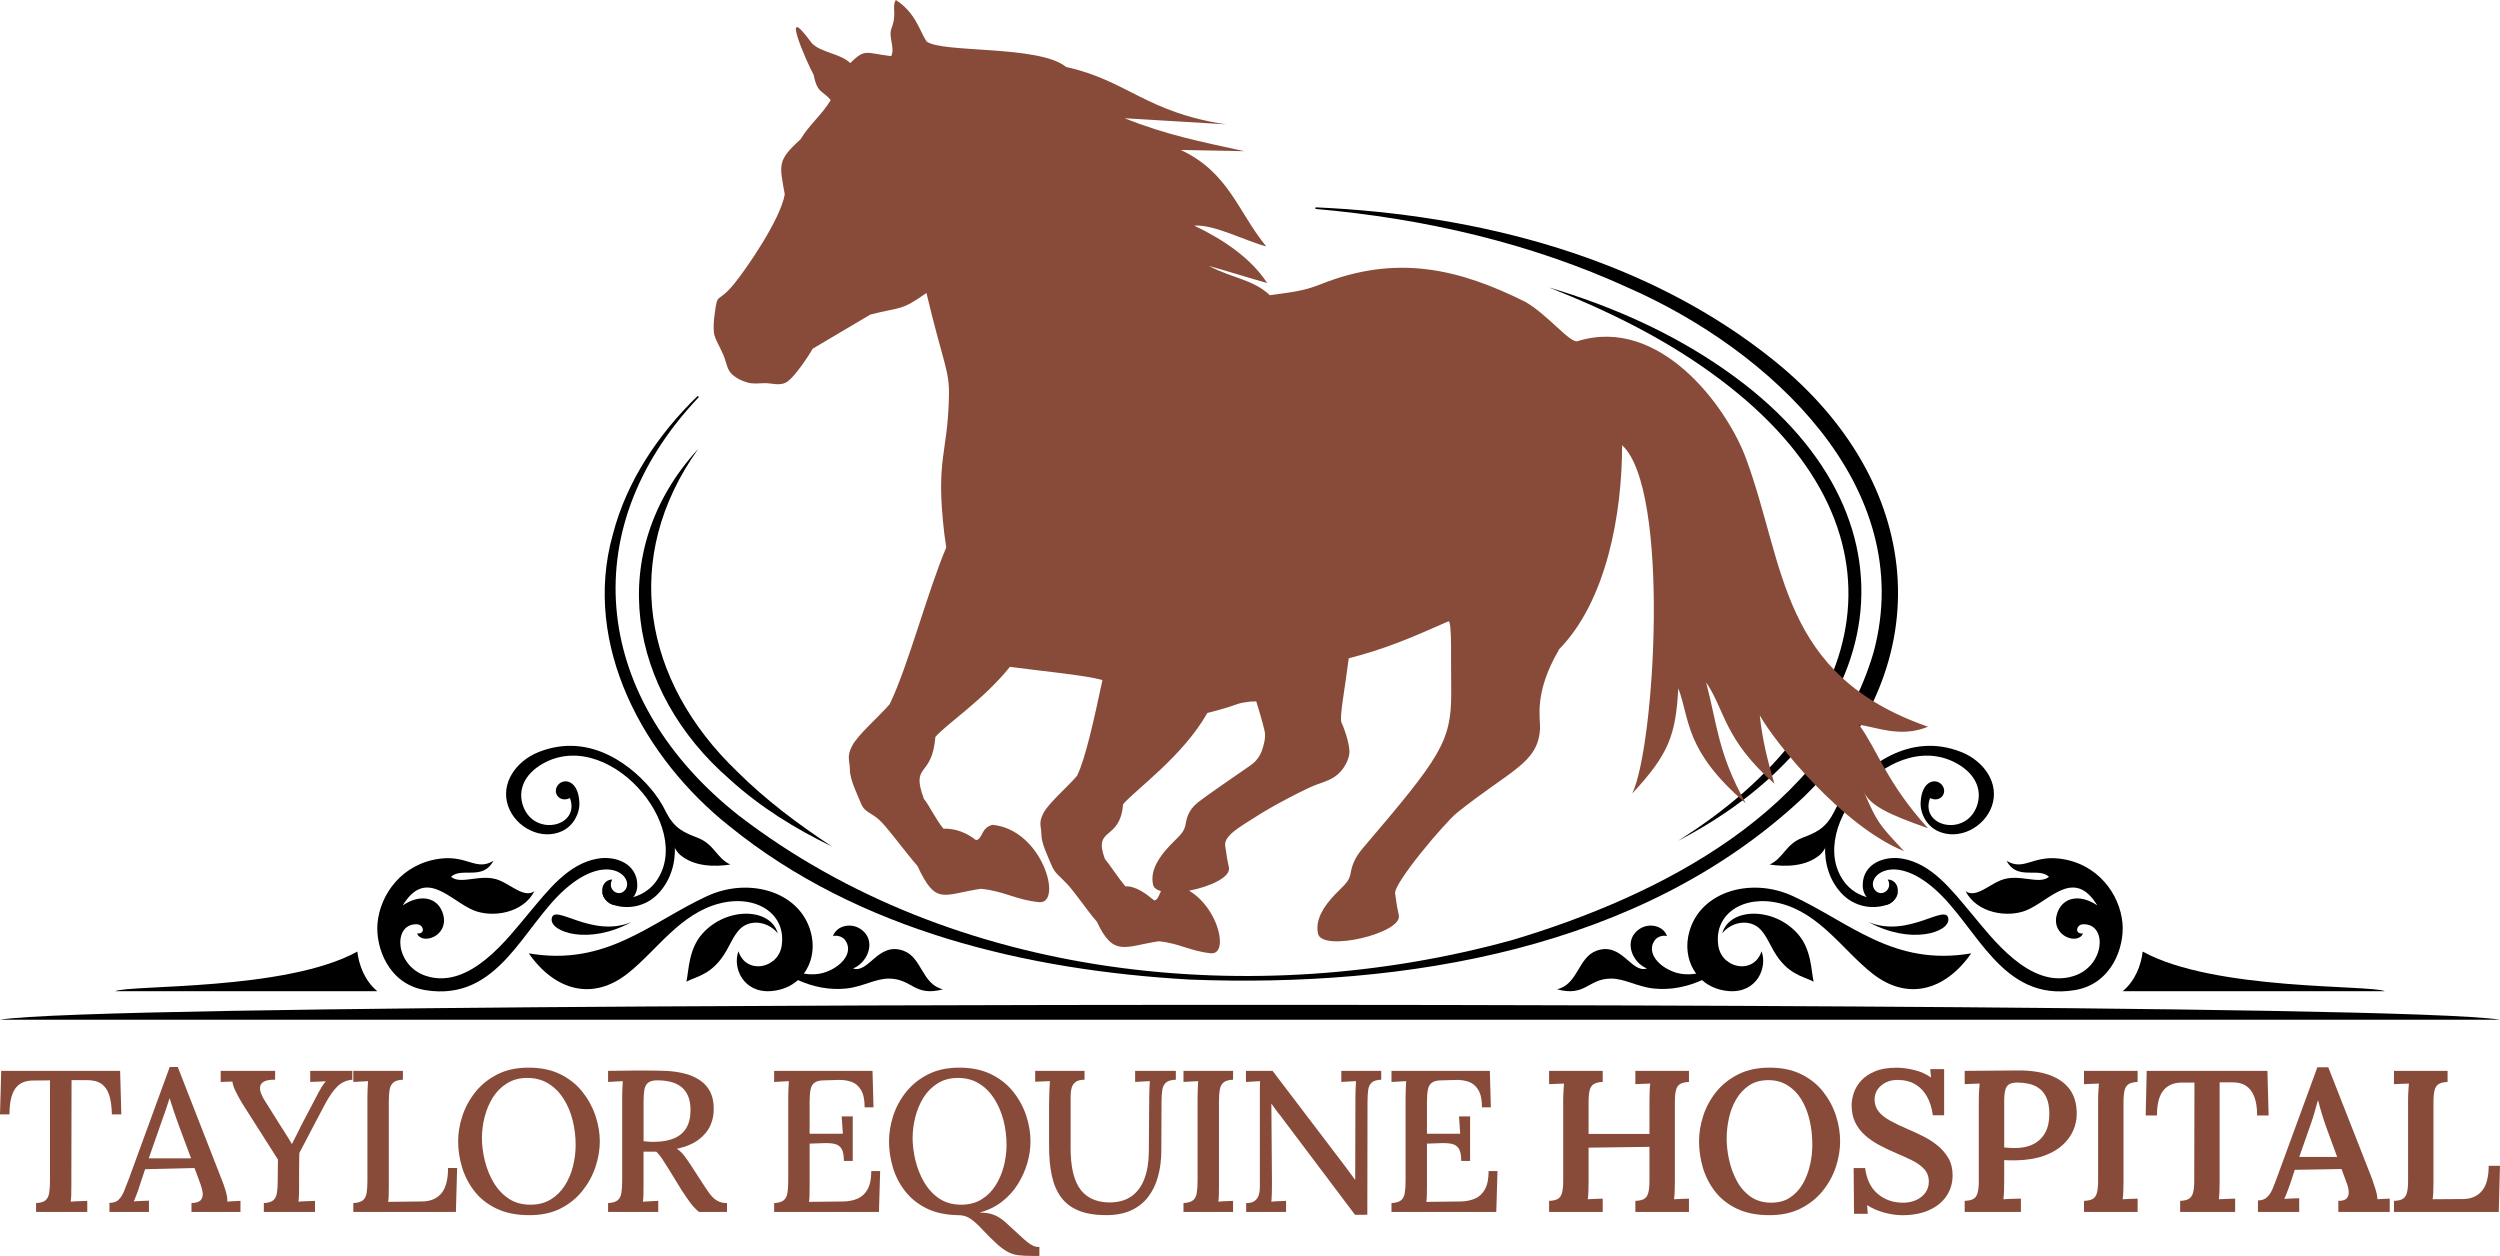 <?xml version="1.0" encoding="utf-8"?>
<!-- Generator: Adobe Illustrator 26.5.0, SVG Export Plug-In . SVG Version: 6.00 Build 0)  -->
<svg version="1.1" id="Layer_1" xmlns="http://www.w3.org/2000/svg" xmlns:xlink="http://www.w3.org/1999/xlink" x="0px" y="0px"
	 viewBox="0 0 217.068 109.046" style="enable-background:new 0 0 217.068 109.046;" xml:space="preserve">
<style type="text/css">
	.st0{fill:#884B39;}
	.st1{fill-rule:evenodd;clip-rule:evenodd;fill:#884B39;}
</style>
<g>
	<g>
		<path class="st0" d="M9.713,96.76c-0.012-0.665-0.088-1.219-0.228-1.662s-0.37-0.776-0.691-0.998s-0.761-0.327-1.321-0.315h-1.26
			l-0.018,9.1c0,0.315-0.003,0.598-0.009,0.849s-0.021,0.452-0.044,0.604c0.222-0.023,0.464-0.038,0.727-0.043
			s0.499-0.015,0.709-0.026v0.962H3.133v-0.77c0.385-0.023,0.659-0.105,0.822-0.245c0.163-0.14,0.269-0.353,0.315-0.639
			c0.046-0.286,0.07-0.639,0.07-1.059v-8.715L2.87,93.82c-0.712,0-1.23,0.239-1.558,0.718c-0.326,0.479-0.489,1.219-0.489,2.222H0
			l0.105-3.78h10.325l0.104,3.78H9.713z"/>
		<path class="st0" d="M9.503,105.23v-0.788c0.351,0,0.618-0.093,0.806-0.28c0.187-0.187,0.344-0.44,0.472-0.761
			c0.129-0.321,0.269-0.68,0.42-1.076l3.535-9.678h0.7l3.833,9.817c0.093,0.222,0.198,0.522,0.314,0.901
			c0.116,0.379,0.169,0.703,0.157,0.971c0.198-0.023,0.395-0.038,0.587-0.043s0.376-0.015,0.551-0.026v0.962h-4.252v-0.77
			c0.408-0.011,0.679-0.102,0.813-0.271c0.134-0.169,0.187-0.376,0.157-0.622s-0.09-0.49-0.184-0.735l-0.525-1.417l-4.287,0.105
			l-0.508,1.522c-0.069,0.233-0.146,0.455-0.228,0.665c-0.081,0.21-0.163,0.414-0.244,0.612c0.21-0.023,0.434-0.038,0.673-0.043
			s0.452-0.015,0.64-0.026v0.98H9.503z M12.916,100.575h3.675l-1.103-2.958c-0.14-0.385-0.274-0.767-0.402-1.146
			c-0.129-0.379-0.245-0.744-0.351-1.094h-0.018c-0.093,0.292-0.198,0.612-0.314,0.962c-0.117,0.35-0.251,0.729-0.402,1.138
			L12.916,100.575z"/>
		<path class="st0" d="M22.907,105.23v-0.77c0.385-0.023,0.659-0.105,0.822-0.245c0.164-0.14,0.269-0.353,0.315-0.639
			c0.047-0.286,0.07-0.639,0.07-1.059l0.018-1.837l-3.115-4.9c-0.245-0.408-0.44-0.77-0.587-1.085
			c-0.146-0.315-0.23-0.577-0.253-0.787c-0.188,0.012-0.362,0.017-0.525,0.017s-0.327,0.006-0.49,0.018V92.98h4.726v0.77
			c-0.467-0.012-0.809,0.052-1.024,0.192s-0.312,0.341-0.288,0.604c0.022,0.262,0.14,0.568,0.35,0.918l1.383,2.205
			c0.093,0.14,0.198,0.304,0.314,0.49c0.117,0.187,0.236,0.376,0.359,0.568c0.122,0.193,0.236,0.388,0.341,0.586h0.035
			c0.104-0.222,0.225-0.458,0.358-0.708s0.271-0.528,0.411-0.832l1.295-2.467c0.059-0.117,0.135-0.263,0.228-0.438
			c0.094-0.175,0.195-0.353,0.307-0.534c0.11-0.181,0.225-0.33,0.341-0.446c-0.21,0.012-0.44,0.021-0.69,0.026
			c-0.251,0.006-0.476,0.015-0.674,0.026V92.98h3.657v0.77c-0.514,0.047-0.942,0.236-1.286,0.569
			c-0.345,0.333-0.709,0.854-1.094,1.566c-0.385,0.735-0.765,1.456-1.138,2.162s-0.735,1.397-1.085,2.074
			c0,0.187-0.003,0.426-0.009,0.717c-0.006,0.292-0.009,0.583-0.009,0.875c0,0.292,0,0.545,0,0.761c0,0.216,0,0.353,0,0.411
			c0,0.315-0.003,0.598-0.009,0.849s-0.021,0.452-0.044,0.604c0.233-0.023,0.481-0.038,0.744-0.043s0.493-0.015,0.691-0.026v0.962
			H22.907z"/>
		<path class="st0" d="M30.678,105.23v-0.77c0.385-0.023,0.662-0.105,0.831-0.245c0.169-0.14,0.277-0.35,0.323-0.63
			c0.047-0.28,0.07-0.636,0.07-1.067v-7.28c0-0.256,0.006-0.504,0.018-0.744c0.012-0.239,0.023-0.446,0.035-0.621
			c-0.198,0.012-0.414,0.023-0.647,0.035s-0.443,0.023-0.63,0.035V92.98h4.305v0.77c-0.373,0.012-0.647,0.09-0.822,0.236
			s-0.286,0.356-0.333,0.63c-0.047,0.274-0.069,0.633-0.069,1.076v7.245c0,0.315-0.003,0.592-0.009,0.831
			c-0.006,0.239-0.021,0.435-0.044,0.586l2.957-0.035c0.724-0.011,1.278-0.248,1.663-0.708s0.577-1.193,0.577-2.196h0.788
			l-0.105,3.815H30.678z"/>
		<path class="st0" d="M45.973,105.51c-1.108,0-2.056-0.187-2.844-0.56c-0.787-0.374-1.426-0.872-1.916-1.497
			c-0.49-0.624-0.852-1.315-1.085-2.074c-0.233-0.758-0.35-1.517-0.35-2.275c0-0.735,0.125-1.479,0.376-2.231
			c0.251-0.752,0.63-1.443,1.138-2.074c0.507-0.63,1.143-1.137,1.907-1.522c0.764-0.385,1.659-0.577,2.687-0.577
			c1.073,0,1.997,0.192,2.773,0.577c0.775,0.385,1.414,0.896,1.916,1.531c0.502,0.636,0.878,1.328,1.129,2.074
			c0.251,0.747,0.376,1.488,0.376,2.223c0,0.724-0.125,1.461-0.376,2.214s-0.63,1.447-1.138,2.083
			c-0.507,0.636-1.141,1.146-1.898,1.531C47.909,105.317,47.011,105.51,45.973,105.51z M46.061,104.6
			c0.677,0,1.263-0.151,1.759-0.455c0.496-0.303,0.904-0.709,1.225-1.216c0.321-0.507,0.558-1.067,0.709-1.68
			c0.151-0.612,0.228-1.222,0.228-1.829c0-0.747-0.088-1.467-0.263-2.161c-0.175-0.694-0.44-1.318-0.796-1.873
			c-0.356-0.554-0.797-0.992-1.321-1.312c-0.525-0.321-1.132-0.481-1.82-0.481c-0.677,0-1.266,0.158-1.768,0.473
			s-0.91,0.726-1.225,1.234c-0.315,0.507-0.552,1.067-0.709,1.68c-0.157,0.613-0.236,1.228-0.236,1.847
			c0,0.606,0.082,1.249,0.245,1.925c0.163,0.677,0.414,1.307,0.753,1.89c0.338,0.583,0.772,1.056,1.304,1.417
			C44.675,104.419,45.313,104.6,46.061,104.6z"/>
		<path class="st0" d="M52.798,105.23v-0.77c0.385-0.023,0.662-0.105,0.831-0.245c0.169-0.14,0.277-0.35,0.323-0.63
			c0.047-0.28,0.07-0.636,0.07-1.067v-7.28c0-0.256,0.006-0.504,0.018-0.744c0.012-0.239,0.023-0.446,0.035-0.621
			c-0.198,0.012-0.414,0.023-0.647,0.035s-0.443,0.023-0.63,0.035V92.98c0.711-0.012,1.429-0.02,2.152-0.026
			c0.724-0.006,1.452-0.002,2.188,0.009c1.097,0,2.001,0.125,2.713,0.376c0.711,0.251,1.245,0.621,1.601,1.111
			c0.355,0.49,0.528,1.108,0.517,1.855c0.012,0.467-0.082,0.93-0.28,1.391s-0.531,0.872-0.997,1.234
			c-0.467,0.361-1.108,0.636-1.926,0.822c0.233,0.14,0.443,0.333,0.631,0.578c0.187,0.245,0.379,0.519,0.577,0.822l1.067,1.645
			c0.222,0.35,0.426,0.647,0.612,0.893s0.396,0.435,0.63,0.569s0.514,0.201,0.841,0.201v0.77H60.69
			c-0.304-0.256-0.563-0.534-0.779-0.831c-0.216-0.298-0.446-0.633-0.691-1.006l-1.207-1.96c-0.151-0.233-0.312-0.484-0.481-0.752
			s-0.353-0.496-0.551-0.683c-0.188,0-0.371,0-0.552,0s-0.364,0-0.551,0v2.887c0,0.315-0.003,0.598-0.009,0.849
			s-0.021,0.452-0.044,0.604c0.14-0.011,0.289-0.02,0.446-0.026c0.157-0.005,0.314-0.014,0.473-0.026
			c0.157-0.012,0.294-0.018,0.411-0.018v0.962H52.798z M56.893,99.14c0.642-0.012,1.19-0.114,1.646-0.307
			c0.454-0.192,0.805-0.49,1.05-0.892c0.245-0.403,0.367-0.925,0.367-1.566c0-0.478-0.07-0.881-0.21-1.208s-0.339-0.592-0.595-0.796
			c-0.257-0.204-0.563-0.35-0.919-0.438c-0.356-0.087-0.738-0.131-1.146-0.131c-0.373,0-0.645,0.07-0.813,0.21
			c-0.169,0.14-0.277,0.344-0.324,0.612c-0.047,0.269-0.069,0.612-0.069,1.033v3.43c0.175,0.012,0.341,0.026,0.498,0.044
			C56.534,99.149,56.706,99.152,56.893,99.14z"/>
		<path class="st0" d="M73.272,100.802c0-0.501-0.073-0.863-0.219-1.085c-0.146-0.221-0.364-0.358-0.656-0.411
			c-0.292-0.052-0.653-0.067-1.085-0.043l-1.015,0.035v3.64c0,0.315-0.003,0.592-0.009,0.831c-0.006,0.239-0.021,0.435-0.044,0.586
			l3.01-0.035c0.455-0.011,0.863-0.096,1.226-0.253c0.361-0.158,0.647-0.429,0.857-0.814c0.21-0.385,0.314-0.91,0.314-1.575h0.771
			l-0.105,3.553h-9.1v-0.77c0.385-0.023,0.662-0.105,0.831-0.245c0.169-0.14,0.277-0.35,0.323-0.63
			c0.047-0.28,0.07-0.636,0.07-1.067v-7.28c0-0.256,0.006-0.504,0.018-0.744c0.012-0.239,0.023-0.446,0.035-0.621
			c-0.198,0.012-0.414,0.023-0.647,0.035s-0.443,0.023-0.63,0.035V92.98h8.54l0.087,3.167h-0.77c0-0.665-0.108-1.172-0.324-1.522
			s-0.496-0.583-0.84-0.7c-0.344-0.116-0.715-0.169-1.111-0.157l-1.225,0.035c-0.362,0-0.636,0.062-0.822,0.184
			c-0.188,0.123-0.31,0.321-0.368,0.595c-0.059,0.274-0.087,0.645-0.087,1.111v2.748h2.887l-0.104-1.505h0.963v3.867H73.272z"/>
		<path class="st0" d="M89.617,109.046c-0.455,0-0.84-0.018-1.155-0.053s-0.609-0.121-0.884-0.254
			c-0.274-0.135-0.586-0.354-0.937-0.656c-0.513-0.467-0.947-0.896-1.304-1.287c-0.355-0.391-0.694-0.703-1.015-0.936
			c-0.321-0.234-0.686-0.351-1.094-0.351c-1.085-0.012-2.01-0.207-2.773-0.586c-0.765-0.379-1.389-0.881-1.873-1.505
			s-0.837-1.312-1.059-2.065c-0.222-0.752-0.332-1.502-0.332-2.249c0-0.735,0.122-1.479,0.367-2.231
			c0.245-0.752,0.621-1.443,1.129-2.074c0.507-0.63,1.143-1.137,1.907-1.522c0.764-0.385,1.665-0.577,2.704-0.577
			c1.062,0,1.982,0.192,2.765,0.577c0.781,0.385,1.423,0.896,1.925,1.531c0.502,0.636,0.875,1.328,1.12,2.074
			c0.245,0.747,0.367,1.488,0.367,2.223c0,0.619-0.093,1.249-0.279,1.89c-0.188,0.642-0.461,1.251-0.823,1.829
			c-0.361,0.578-0.819,1.082-1.373,1.514c-0.555,0.432-1.205,0.747-1.951,0.945c0.303,0,0.583,0.026,0.84,0.079
			c0.256,0.052,0.516,0.151,0.778,0.298c0.263,0.146,0.558,0.376,0.884,0.691c0.408,0.373,0.747,0.686,1.016,0.936
			c0.268,0.25,0.492,0.447,0.673,0.586c0.182,0.141,0.348,0.242,0.499,0.307s0.321,0.096,0.508,0.096v0.771H89.617z M83.457,104.6
			c0.677,0,1.263-0.151,1.759-0.455c0.496-0.303,0.904-0.709,1.225-1.216c0.321-0.507,0.561-1.067,0.718-1.68
			c0.157-0.612,0.236-1.222,0.236-1.829c0-0.747-0.091-1.467-0.271-2.161c-0.181-0.694-0.449-1.318-0.805-1.873
			c-0.356-0.554-0.797-0.992-1.321-1.312c-0.525-0.321-1.132-0.481-1.82-0.481c-0.677,0-1.266,0.158-1.768,0.473
			s-0.91,0.726-1.225,1.234c-0.315,0.507-0.552,1.067-0.709,1.68c-0.157,0.613-0.236,1.228-0.236,1.847
			c0,0.606,0.082,1.249,0.245,1.925c0.163,0.677,0.414,1.307,0.753,1.89c0.338,0.583,0.772,1.056,1.304,1.417
			C82.071,104.419,82.71,104.6,83.457,104.6z"/>
		<path class="st0" d="M94.167,93.75c-0.339,0-0.595,0.064-0.77,0.192c-0.176,0.128-0.292,0.301-0.351,0.516
			c-0.059,0.216-0.087,0.458-0.087,0.727v4.532c0,0.688,0.055,1.316,0.166,1.881c0.11,0.566,0.291,1.056,0.542,1.47
			s0.596,0.738,1.033,0.971s0.971,0.356,1.601,0.368c0.782,0,1.424-0.175,1.926-0.525c0.501-0.35,0.877-0.852,1.128-1.505
			s0.383-1.429,0.395-2.328l0.034-4.812c0-0.256,0.006-0.504,0.018-0.744c0.012-0.239,0.023-0.446,0.035-0.621
			c-0.198,0.012-0.414,0.023-0.647,0.035s-0.443,0.023-0.63,0.035V92.98h3.535v0.77c-0.385,0.012-0.665,0.09-0.84,0.236
			c-0.176,0.146-0.286,0.356-0.333,0.63c-0.047,0.274-0.069,0.633-0.069,1.076l-0.018,4.165c0,0.84-0.097,1.607-0.289,2.301
			c-0.192,0.694-0.484,1.292-0.875,1.794s-0.887,0.887-1.487,1.155c-0.602,0.268-1.31,0.402-2.127,0.402
			c-0.944,0-1.738-0.128-2.38-0.385s-1.152-0.639-1.531-1.146c-0.379-0.507-0.65-1.131-0.813-1.872s-0.245-1.595-0.245-2.564v-3.78
			c0-0.315,0.009-0.659,0.026-1.033c0.018-0.373,0.032-0.659,0.044-0.857c-0.198,0.012-0.414,0.021-0.647,0.026
			s-0.443,0.015-0.63,0.026V92.98h4.287V93.75z"/>
		<path class="st0" d="M107.064,93.75c-0.373,0.012-0.647,0.09-0.822,0.236s-0.286,0.356-0.333,0.63
			c-0.047,0.274-0.069,0.633-0.069,1.076v7.192c0,0.315-0.003,0.598-0.009,0.849s-0.021,0.452-0.044,0.604
			c0.198-0.023,0.417-0.038,0.656-0.043s0.446-0.015,0.621-0.026v0.962h-4.305v-0.77c0.385-0.023,0.662-0.105,0.831-0.245
			c0.169-0.14,0.277-0.35,0.323-0.63c0.047-0.28,0.07-0.636,0.07-1.067v-7.28c0-0.256,0.006-0.504,0.018-0.744
			c0.012-0.239,0.023-0.446,0.035-0.621c-0.198,0.012-0.414,0.023-0.647,0.035s-0.443,0.023-0.63,0.035V92.98h4.305V93.75z"/>
		<path class="st0" d="M117.651,105.475l-6.51-8.645c-0.128-0.151-0.251-0.309-0.367-0.473c-0.117-0.163-0.239-0.333-0.367-0.507
			h-0.018l0.052,6.808c0,0.292-0.003,0.583-0.009,0.875s-0.021,0.56-0.043,0.805c0.198-0.023,0.417-0.038,0.656-0.043
			c0.238-0.006,0.446-0.015,0.621-0.026v0.962h-3.465v-0.77c0.326,0,0.574-0.064,0.743-0.192s0.286-0.297,0.351-0.508
			c0.063-0.21,0.096-0.455,0.096-0.735v-7.84c0-0.233,0-0.467,0-0.7c0-0.233,0.006-0.438,0.018-0.612
			c-0.187,0.012-0.394,0.023-0.621,0.035s-0.429,0.023-0.604,0.035V92.98h2.31l6.16,8.103c0.198,0.257,0.376,0.496,0.534,0.717
			c0.157,0.222,0.312,0.432,0.463,0.63h0.018l0.018-7.193c0-0.256,0.006-0.504,0.018-0.744c0.012-0.239,0.023-0.446,0.035-0.621
			c-0.21,0.012-0.432,0.023-0.665,0.035s-0.438,0.023-0.612,0.035V92.98h3.465v0.77c-0.373,0.012-0.645,0.09-0.813,0.236
			c-0.17,0.146-0.274,0.356-0.315,0.63c-0.041,0.274-0.062,0.633-0.062,1.076l-0.017,9.783H117.651z"/>
		<path class="st0" d="M126.874,100.802c0-0.501-0.073-0.863-0.219-1.085c-0.146-0.221-0.364-0.358-0.656-0.411
			c-0.292-0.052-0.653-0.067-1.085-0.043l-1.015,0.035v3.64c0,0.315-0.003,0.592-0.009,0.831c-0.006,0.239-0.021,0.435-0.044,0.586
			l3.01-0.035c0.455-0.011,0.863-0.096,1.226-0.253c0.361-0.158,0.647-0.429,0.857-0.814c0.21-0.385,0.314-0.91,0.314-1.575h0.771
			l-0.105,3.553h-9.1v-0.77c0.385-0.023,0.662-0.105,0.831-0.245c0.169-0.14,0.277-0.35,0.323-0.63
			c0.047-0.28,0.07-0.636,0.07-1.067v-7.28c0-0.256,0.006-0.504,0.018-0.744c0.012-0.239,0.023-0.446,0.035-0.621
			c-0.198,0.012-0.414,0.023-0.647,0.035s-0.443,0.023-0.63,0.035V92.98h8.54l0.087,3.167h-0.77c0-0.665-0.108-1.172-0.324-1.522
			s-0.496-0.583-0.84-0.7c-0.344-0.116-0.715-0.169-1.111-0.157l-1.225,0.035c-0.362,0-0.636,0.062-0.822,0.184
			c-0.188,0.123-0.31,0.321-0.368,0.595c-0.059,0.274-0.087,0.645-0.087,1.111v2.748h2.887l-0.104-1.505h0.963v3.867H126.874z"/>
		<path class="st0" d="M134.504,105.23v-0.962c0.326-0.012,0.577-0.067,0.752-0.167c0.176-0.099,0.298-0.274,0.368-0.525
			c0.069-0.25,0.104-0.598,0.104-1.041v-6.983c0-0.291,0.009-0.571,0.026-0.84c0.018-0.268,0.032-0.478,0.044-0.63
			c-0.198,0.012-0.426,0.021-0.683,0.026s-0.461,0.015-0.612,0.026V92.98h4.655v0.962c-0.315,0.012-0.563,0.067-0.744,0.167
			s-0.307,0.271-0.376,0.516c-0.07,0.245-0.105,0.595-0.105,1.05v2.783h5.285v-2.905c0-0.291,0.006-0.571,0.018-0.84
			c0.012-0.268,0.029-0.478,0.053-0.63c-0.199,0.012-0.427,0.021-0.683,0.026c-0.257,0.006-0.461,0.015-0.612,0.026V92.98h4.654
			v0.962c-0.314,0.012-0.562,0.067-0.743,0.167c-0.182,0.099-0.307,0.271-0.377,0.516c-0.069,0.245-0.104,0.595-0.104,1.05v6.948
			c0,0.315-0.006,0.606-0.018,0.875s-0.029,0.479-0.053,0.63c0.198-0.011,0.429-0.023,0.691-0.035
			c0.263-0.011,0.464-0.017,0.604-0.017v1.155h-4.654v-0.962c0.326-0.012,0.577-0.067,0.752-0.167
			c0.175-0.099,0.298-0.274,0.367-0.525c0.07-0.25,0.105-0.598,0.105-1.041v-2.958l-5.285,0.07v2.975
			c0,0.315-0.006,0.606-0.018,0.875s-0.029,0.479-0.053,0.63c0.198-0.011,0.426-0.023,0.683-0.035
			c0.257-0.011,0.461-0.017,0.613-0.017v1.155H134.504z"/>
		<path class="st0" d="M153.648,105.51c-1.108,0-2.054-0.187-2.835-0.56c-0.782-0.374-1.415-0.872-1.898-1.497
			c-0.484-0.624-0.838-1.315-1.06-2.074c-0.222-0.758-0.332-1.517-0.332-2.275c0-0.735,0.122-1.479,0.367-2.231
			c0.245-0.752,0.621-1.443,1.129-2.074c0.508-0.63,1.146-1.137,1.916-1.522c0.771-0.385,1.674-0.577,2.713-0.577
			c1.062,0,1.98,0.192,2.756,0.577c0.776,0.385,1.412,0.896,1.908,1.531c0.495,0.636,0.863,1.328,1.103,2.074
			c0.238,0.747,0.358,1.488,0.358,2.223c0,0.724-0.123,1.458-0.367,2.205c-0.245,0.747-0.622,1.438-1.129,2.074
			c-0.508,0.636-1.146,1.149-1.917,1.54C155.591,105.314,154.687,105.51,153.648,105.51z M153.788,104.425
			c0.653,0,1.205-0.151,1.654-0.455c0.448-0.304,0.813-0.7,1.094-1.19c0.279-0.49,0.486-1.029,0.621-1.619
			c0.134-0.589,0.201-1.169,0.201-1.741c0-0.781-0.082-1.514-0.245-2.196s-0.405-1.28-0.727-1.793
			c-0.32-0.514-0.726-0.919-1.216-1.216c-0.49-0.298-1.056-0.44-1.697-0.429s-1.188,0.172-1.637,0.481
			c-0.449,0.31-0.816,0.712-1.103,1.208c-0.286,0.496-0.493,1.042-0.621,1.636c-0.129,0.595-0.192,1.179-0.192,1.75
			c0,0.583,0.07,1.196,0.21,1.837c0.14,0.642,0.361,1.249,0.665,1.82c0.303,0.572,0.703,1.032,1.198,1.382
			C152.49,104.25,153.088,104.425,153.788,104.425z"/>
		<path class="st0" d="M167.823,96.83c-0.082-0.618-0.251-1.158-0.508-1.619s-0.598-0.817-1.023-1.068
			c-0.426-0.25-0.937-0.376-1.531-0.376c-0.572,0-1.048,0.164-1.427,0.49c-0.379,0.327-0.568,0.729-0.568,1.208
			c0,0.397,0.113,0.741,0.341,1.033s0.558,0.557,0.989,0.796s0.945,0.487,1.54,0.744c0.443,0.187,0.893,0.394,1.348,0.621
			s0.875,0.499,1.26,0.814s0.697,0.68,0.937,1.094c0.238,0.414,0.358,0.907,0.358,1.479c0,0.677-0.178,1.277-0.534,1.803
			c-0.355,0.525-0.86,0.933-1.514,1.225s-1.423,0.438-2.31,0.438c-0.49,0-1.01-0.073-1.558-0.219
			c-0.549-0.146-1.05-0.364-1.505-0.656l0.053,0.753h-1.19l-0.035-3.973h0.998c0.128,0.992,0.495,1.741,1.103,2.249
			c0.606,0.508,1.335,0.761,2.188,0.761c0.432,0,0.816-0.079,1.154-0.236c0.339-0.158,0.604-0.374,0.797-0.648
			c0.192-0.274,0.288-0.586,0.288-0.936c0-0.455-0.14-0.828-0.42-1.12c-0.279-0.292-0.636-0.542-1.067-0.752
			s-0.881-0.414-1.348-0.612c-0.524-0.222-1.021-0.458-1.487-0.709c-0.467-0.25-0.878-0.537-1.233-0.857
			c-0.356-0.321-0.636-0.691-0.84-1.111s-0.307-0.916-0.307-1.487c0-0.338,0.064-0.697,0.192-1.076
			c0.129-0.379,0.342-0.732,0.639-1.059c0.298-0.326,0.697-0.595,1.199-0.805c0.501-0.21,1.126-0.315,1.872-0.315
			c0.467,0,0.978,0.067,1.531,0.201c0.555,0.134,1.041,0.353,1.462,0.656l-0.07-0.735h1.207v4.008H167.823z"/>
		<path class="st0" d="M170.589,104.267c0.326-0.012,0.577-0.067,0.752-0.167c0.176-0.099,0.298-0.274,0.368-0.525
			c0.069-0.25,0.104-0.598,0.104-1.041v-6.983c0-0.291,0.009-0.571,0.026-0.84c0.018-0.268,0.032-0.478,0.044-0.63
			c-0.198,0.012-0.426,0.021-0.683,0.026s-0.461,0.015-0.612,0.026V92.98c0.758-0.012,1.522-0.018,2.292-0.018
			c0.771,0,1.54-0.006,2.311-0.018c1.062-0.011,1.978,0.12,2.747,0.394c0.771,0.274,1.359,0.688,1.768,1.242
			c0.408,0.554,0.612,1.269,0.612,2.144c0,0.467-0.096,0.93-0.288,1.391s-0.496,0.887-0.91,1.277
			c-0.414,0.391-0.957,0.709-1.628,0.954c-0.671,0.245-1.479,0.379-2.424,0.402c-0.187,0-0.367,0-0.542,0s-0.345-0.006-0.508-0.018
			v1.873c0,0.327-0.006,0.624-0.018,0.893s-0.029,0.479-0.053,0.63c0.152-0.011,0.321-0.02,0.508-0.026
			c0.187-0.005,0.376-0.011,0.569-0.018c0.192-0.005,0.341-0.008,0.446-0.008v1.155h-4.883V104.267z M174.019,99.63
			c0.151,0.012,0.298,0.023,0.438,0.035c0.141,0.012,0.292,0.018,0.455,0.018c0.653,0,1.204-0.117,1.654-0.35
			c0.448-0.233,0.79-0.569,1.023-1.006s0.35-0.971,0.35-1.601c0-0.572-0.081-1.039-0.245-1.4c-0.163-0.362-0.379-0.639-0.647-0.832
			s-0.565-0.324-0.893-0.394c-0.326-0.07-0.653-0.105-0.979-0.105c-0.304,0-0.54,0.046-0.709,0.14
			c-0.169,0.094-0.286,0.26-0.35,0.499c-0.064,0.239-0.097,0.563-0.097,0.971V99.63z"/>
		<path class="st0" d="M185.604,93.942c-0.315,0.012-0.563,0.067-0.744,0.167s-0.307,0.271-0.376,0.516
			c-0.07,0.245-0.105,0.595-0.105,1.05v6.948c0,0.315-0.006,0.606-0.018,0.875s-0.029,0.479-0.053,0.63
			c0.198-0.011,0.426-0.023,0.683-0.035c0.257-0.011,0.461-0.017,0.613-0.017v1.155h-4.655v-0.962
			c0.326-0.012,0.577-0.067,0.752-0.167c0.176-0.099,0.298-0.274,0.368-0.525c0.069-0.25,0.104-0.598,0.104-1.041v-6.983
			c0-0.291,0.009-0.571,0.026-0.84c0.018-0.268,0.032-0.478,0.044-0.63c-0.198,0.012-0.426,0.021-0.683,0.026
			s-0.461,0.015-0.612,0.026V92.98h4.655V93.942z"/>
		<path class="st0" d="M195.98,96.848c0-0.653-0.081-1.193-0.245-1.619c-0.163-0.425-0.405-0.744-0.726-0.954
			c-0.321-0.21-0.727-0.309-1.217-0.297h-1.067v8.645c0,0.315-0.006,0.606-0.018,0.875s-0.029,0.479-0.052,0.63
			c0.221-0.011,0.475-0.023,0.761-0.035c0.286-0.011,0.505-0.017,0.656-0.017v1.155h-4.777v-0.962
			c0.326-0.012,0.577-0.07,0.752-0.175c0.176-0.105,0.298-0.28,0.368-0.525c0.069-0.245,0.104-0.589,0.104-1.032l0.018-8.54H189.4
			c-0.688,0.012-1.213,0.245-1.574,0.7c-0.362,0.455-0.543,1.173-0.543,2.153h-0.979l0.087-3.868h10.482l0.105,3.868H195.98z"/>
		<path class="st0" d="M196.051,105.23v-0.998c0.326,0,0.589-0.093,0.787-0.28s0.361-0.435,0.49-0.744
			c0.128-0.309,0.263-0.656,0.402-1.041l3.482-9.502h0.945l3.798,9.677c0.069,0.199,0.163,0.479,0.279,0.84
			c0.117,0.362,0.181,0.677,0.192,0.945c0.198-0.011,0.392-0.023,0.578-0.035c0.187-0.011,0.35-0.017,0.49-0.017v1.155h-4.463
			v-0.962c0.361,0,0.606-0.076,0.735-0.228c0.128-0.151,0.184-0.35,0.166-0.595c-0.018-0.245-0.079-0.496-0.184-0.752l-0.438-1.19
			l-4.061,0.07l-0.385,1.173c-0.07,0.198-0.151,0.423-0.245,0.674s-0.187,0.475-0.28,0.673c0.21-0.011,0.44-0.023,0.691-0.035
			s0.452-0.018,0.604-0.018v1.19H196.051z M199.639,100.452h3.289l-0.944-2.573c-0.141-0.396-0.271-0.796-0.394-1.199
			c-0.123-0.402-0.226-0.772-0.307-1.111h-0.035c-0.07,0.234-0.154,0.537-0.254,0.91c-0.099,0.374-0.236,0.799-0.411,1.277
			L199.639,100.452z"/>
		<path class="st0" d="M207.863,105.23v-0.962c0.326-0.012,0.577-0.067,0.752-0.167c0.176-0.099,0.298-0.274,0.368-0.525
			c0.069-0.25,0.104-0.598,0.104-1.041v-6.983c0-0.291,0.009-0.571,0.026-0.84c0.018-0.268,0.032-0.478,0.044-0.63
			c-0.198,0.012-0.426,0.021-0.683,0.026s-0.461,0.015-0.612,0.026V92.98h4.655v0.962c-0.315,0.012-0.563,0.067-0.744,0.167
			s-0.307,0.271-0.376,0.516c-0.07,0.245-0.105,0.595-0.105,1.05v6.965c0,0.315-0.006,0.604-0.018,0.866
			c-0.012,0.262-0.029,0.47-0.053,0.621l2.66-0.018c0.7-0.011,1.243-0.25,1.628-0.717s0.577-1.19,0.577-2.17h0.98l-0.105,4.007
			H207.863z"/>
	</g>
	<path d="M108.532,87.248c-2.721,0-100.31-0.053-108.532,1.291c4.26,0,108.532,0,108.532,0s104.273,0,108.536,0
		C208.844,87.195,111.256,87.248,108.532,87.248L108.532,87.248z"/>
	<path d="M60.681,34.472c-11.157,11.773-8.94,26.549,3.453,36.329c18.684,14.353,44.836,16.978,67.156,10.824
		c12.875-3.842,27.353-11.234,31.39-24.997c3.897-14.473-9.15-26.299-21.254-31.619c-8.518-3.913-17.824-6.048-27.214-6.867
		l0.009-0.14c14.081,0.625,28.729,4.331,39.899,13.373c12.856,10.411,14.629,26.073,2.448,37.867
		c-14.072,13.22-34.619,16.53-53.257,15.813c-14.118-0.805-28.754-4.233-39.957-13.304c-7.434-5.886-12.845-15.733-10.146-25.335
		c1.207-4.672,3.989-8.763,7.373-12.042L60.681,34.472L60.681,34.472z"/>
	<path d="M145.69,73.01c17.083-10.685,20.808-27.238,3.603-40.107c-4.465-3.362-9.544-5.873-14.789-7.939
		c5.427,1.608,10.676,3.927,15.333,7.193C167.859,44.768,164.202,63.417,145.69,73.01L145.69,73.01z"/>
	<path d="M60.633,38.966c-6.763,9.469-4.808,20.177,3.377,28.028c2.467,2.457,5.285,4.575,8.241,6.51
		c-3.182-1.528-6.238-3.419-8.886-5.831C54.54,60.03,52.41,47.932,60.633,38.966L60.633,38.966z"/>
	<g>
		<path d="M55.335,76.859c0.004,1.455-1.568,1.903-2.178,1.673c-0.15-0.05-0.29-0.14-0.43-0.26c-0.26-0.23-0.4-0.51-0.43-0.79
			c-0.08-0.56,0.24-1.1,0.86-1.12c-0.48,0.91,0.6,1.591,1.13,0.9c0.82-1.068-1.489-3.355-5.229-0.05
			c-3.683,3.255-5.757,9.789-12.121,8.76c-3.226-0.522-4.34-3.74-4.16-5.8c0.22-2.51,2.13-5.21,5.46-5.62
			c2.37-0.29,3.11,1.1,4.6,0.19c-0.91,1.75-2.77,0.52-3.68,1.39c0.91,0.74,2.62-0.35,4.22,0.31c1.03,0.42,2.19,1.56,3.03,0.93
			c-1.01,1.96-3.7,2.32-5.28,1.67c-2.04-0.83-4.14-3.75-6.16-0.43c1.64-1.1,3.16-0.64,3.53,0.86c0.44,1.83-1.85,2.6-2.29,1.58
			c0.77,0.07,0.58-0.78,0-0.8c-2.15-0.08-1.92,3.6,0.77,4.48c3.81,1.25,7.15-3.32,8.92-5.42c1.73-2.06,3.44-4.32,6-4.76
			C53.477,74.282,55.33,74.995,55.335,76.859z"/>
		<path d="M47.898,79.805c-0.093,1.122,3.221,2.284,6.941,0.249C51.36,81.523,48.022,78.323,47.898,79.805L47.898,79.805z"/>
		<path d="M57.207,77.532c-1.12,1.23-2.77,1.47-4.05,1c-0.15-0.05-0.29-0.14-0.43-0.26c-0.26-0.23-0.4-0.51-0.43-0.79
			c0.7,0.53,1.63,0.66,2.53,0.45c0.81-0.18,1.6-0.66,2.13-1.39c3.47-4.77-4.41-13.78-10.13-10.05c-1.58,1.04-1.87,2.51-1.31,3.73
			c1.11,2.42,4.86,1.49,3.97-0.93c-0.88,0.44-1.57-0.45-1.04-1.13c0.52-0.64,1.771-0.413,1.858,1.516
			c0.044,0.963-0.528,2.035-1.496,2.484c-1.83,0.848-4.052-0.33-4.692-2.18c-0.68-1.97,0.69-3.89,2.62-4.67
			c4.61-1.86,8.405,1.383,10.074,3.545C59.041,71.745,59.207,75.342,57.207,77.532z"/>
		<path d="M31.027,82.622C24.82,86.046,11.277,85.488,10,86.064l22.762,0.001C31.646,85.144,31.151,83.739,31.027,82.622
			L31.027,82.622z"/>
		<path d="M81.877,85.899c-2.48,0.67-2.67-0.9-4.65-0.93c-1.2-0.02-2.31,0.71-3.74,0.86c-1.49,0.16-2.94-0.16-4.2-0.73
			c-0.89-0.41-1.69-0.95-2.32-1.55c0.05-0.02,0.09-0.05,0.13-0.09c0.86,0.61,1.82,0.97,2.7,1.08c0.62,0.1,1.2,0.07,1.66-0.06
			c1.56-0.45,2.71-1.76,1.93-2.84c-0.23-0.34-0.8-0.47-1.06-0.35c0.3-0.98,1.82-1.3,2.71-0.36c0.97,1,0.24,2.68-0.97,3.16
			c1.37,0.46,2.17-2.34,4.38-1.54C80.067,83.139,80.037,85.469,81.877,85.899z"/>
		<path d="M69.797,84.537c-0.15,0.2-0.32,0.39-0.51,0.56c-0.6,0.54-1.4,0.89-2.37,0.96c-2.39,0.16-3.33-2.04-2.8-3.46
			c0.46,1.41,1.89,1.59,2.85,0.95c0.05-0.02,0.09-0.05,0.13-0.09c0.39-0.3,0.68-0.75,0.77-1.31c0.44-2.8-2.19-4.49-5.32-3.72
			c-3.49,0.86-5.49,4.074-8.043,6.094c-3.013,2.383-6.292,1.545-8.592-1.745c6.736,1.163,10.555-2.691,15.465-4.961
			c3.78-1.76,8.401-0.317,9.111,3.513C70.707,82.497,70.447,83.657,69.797,84.537z"/>
		<path d="M59.091,74.256c-0.963-0.796-1.124-2.847-1.237-3.689c0.745,1.407,1.579,1.733,2.717,2.174
			c1.478,0.574,1.598,1.727,2.842,2.327C62,75.277,60.281,75.24,59.091,74.256L59.091,74.256z"/>
		<path d="M59.597,85.232c0.94-0.48,2.273-0.612,3.453-2.645c0.372-0.64,0.791-1.65,1.399-2.098
			c0.918-0.677,2.295-0.416,3.082,0.546c-0.634-2.229-4.437-2.316-6.535,0.022C59.764,82.43,59.816,84.292,59.597,85.232
			L59.597,85.232z"/>
	</g>
	<g>
		<path d="M161.733,76.859c-0.004,1.455,1.568,1.903,2.178,1.673c0.15-0.05,0.29-0.14,0.43-0.26c0.26-0.23,0.4-0.51,0.43-0.79
			c0.08-0.56-0.24-1.1-0.86-1.12c0.48,0.91-0.6,1.591-1.13,0.9c-0.82-1.068,1.489-3.355,5.229-0.05
			c3.683,3.255,5.757,9.789,12.121,8.76c3.226-0.522,4.34-3.74,4.16-5.8c-0.22-2.51-2.13-5.21-5.46-5.62
			c-2.37-0.29-3.11,1.1-4.6,0.19c0.91,1.75,2.77,0.52,3.68,1.39c-0.91,0.74-2.62-0.35-4.22,0.31c-1.03,0.42-2.19,1.56-3.03,0.93
			c1.01,1.96,3.7,2.32,5.28,1.67c2.04-0.83,4.14-3.75,6.16-0.43c-1.64-1.1-3.16-0.64-3.53,0.86c-0.44,1.83,1.85,2.6,2.29,1.58
			c-0.77,0.07-0.58-0.78,0-0.8c2.15-0.08,1.92,3.6-0.77,4.48c-3.81,1.25-7.15-3.32-8.92-5.42c-1.73-2.06-3.44-4.32-6-4.76
			C163.591,74.282,161.739,74.995,161.733,76.859z"/>
		<path d="M169.171,79.805c0.093,1.122-3.221,2.284-6.941,0.249C165.709,81.523,169.046,78.323,169.171,79.805L169.171,79.805z"/>
		<path d="M159.861,77.532c1.12,1.23,2.77,1.47,4.05,1c0.15-0.05,0.29-0.14,0.43-0.26c0.26-0.23,0.4-0.51,0.43-0.79
			c-0.7,0.53-1.63,0.66-2.53,0.45c-0.81-0.18-1.6-0.66-2.13-1.39c-3.47-4.77,4.41-13.78,10.13-10.05c1.58,1.04,1.87,2.51,1.31,3.73
			c-1.11,2.42-4.86,1.49-3.97-0.93c0.88,0.44,1.57-0.45,1.04-1.13c-0.52-0.64-1.771-0.413-1.858,1.516
			c-0.044,0.963,0.528,2.035,1.496,2.484c1.83,0.848,4.052-0.33,4.692-2.18c0.68-1.97-0.69-3.89-2.62-4.67
			c-4.61-1.86-8.405,1.383-10.074,3.545C158.027,71.745,157.861,75.342,159.861,77.532z"/>
		<path d="M186.042,82.622c6.207,3.424,19.75,2.866,21.027,3.441l-22.762,0.001C185.422,85.144,185.917,83.739,186.042,82.622
			L186.042,82.622z"/>
		<path d="M135.191,85.899c2.48,0.67,2.67-0.9,4.65-0.93c1.2-0.02,2.31,0.71,3.74,0.86c1.49,0.16,2.94-0.16,4.2-0.73
			c0.89-0.41,1.69-0.95,2.32-1.55c-0.05-0.02-0.09-0.05-0.13-0.09c-0.86,0.61-1.82,0.97-2.7,1.08c-0.62,0.1-1.2,0.07-1.66-0.06
			c-1.56-0.45-2.71-1.76-1.93-2.84c0.23-0.34,0.8-0.47,1.06-0.35c-0.3-0.98-1.82-1.3-2.71-0.36c-0.97,1-0.24,2.68,0.97,3.16
			c-1.37,0.46-2.17-2.34-4.38-1.54C137.001,83.139,137.031,85.469,135.191,85.899z"/>
		<path d="M147.271,84.537c0.15,0.2,0.32,0.39,0.51,0.56c0.6,0.54,1.4,0.89,2.37,0.96c2.39,0.16,3.33-2.04,2.8-3.46
			c-0.46,1.41-1.89,1.59-2.85,0.95c-0.05-0.02-0.09-0.05-0.13-0.09c-0.39-0.3-0.68-0.75-0.77-1.31c-0.44-2.8,2.19-4.49,5.32-3.72
			c3.49,0.86,5.49,4.074,8.043,6.094c3.013,2.383,6.292,1.545,8.592-1.745c-6.736,1.163-10.555-2.691-15.465-4.961
			c-3.78-1.76-8.401-0.317-9.111,3.513C146.361,82.497,146.621,83.657,147.271,84.537z"/>
		<path d="M157.978,74.256c0.963-0.796,1.124-2.847,1.237-3.689c-0.745,1.407-1.579,1.733-2.717,2.174
			c-1.478,0.574-1.598,1.727-2.842,2.327C155.068,75.277,156.788,75.24,157.978,74.256L157.978,74.256z"/>
		<path d="M157.471,85.232c-0.94-0.48-2.273-0.612-3.453-2.645c-0.372-0.64-0.791-1.65-1.399-2.098
			c-0.918-0.677-2.295-0.416-3.082,0.546c0.634-2.229,4.437-2.316,6.535,0.022C157.304,82.43,157.253,84.292,157.471,85.232
			L157.471,85.232z"/>
	</g>
	<path class="st1" d="M167.402,71.912c-3.575-3.907-4.376-6.787-5.986-8.979c1.413,0.166,3.616,1.164,5.986,0.166
		c-12.886-4.489-12.359-13.967-15.796-23.278c-1.694-4.591-7.538-12.415-14.632-10.198c-0.636,0.199-2.519-2.221-4.486-3.389
		c-5.778-2.888-11.21-4.203-17.857-1.536c-1.509,0.605-2.641,0.687-4.372,0.935c-1.472-1.383-3.186-1.441-5.294-2.542
		c1.413,0.388,3.647,1.096,5.06,1.484c-1.391-2.141-3.769-3.76-6.332-4.982c1.722-0.132,4.557,1.378,6.252,1.802
		c-2.433-2.945-3.23-6.416-7.418-8.372c1.837,0.036,3.674,0.071,5.511,0.106c-3.856-0.851-6.711-1.391-10.386-2.862
		c2.932,0.177,5.864,0.353,8.796,0.53c-6.942-1.037-8.568-3.812-13.882-4.981C90.239,3.9,81.833,4.628,80.455,3.603
		c-0.6-0.882-0.927-2.481-2.673-3.603c-0.374,0.624,0.125,1.164-0.374,2.453c-0.297,0.766,0.327,1.68-0.026,2.422
		C75.09,4.6,75.146,4.184,73.794,5.501l0.027-0.027c-0.848-0.831-2.478-0.882-3.326-1.712c-2.868-3.943-0.519,1.521,0.159,2.755
		c0.306,1.607,0.788,1.339,1.475,2.17c-0.723,1.236-1.895,2.173-2.619,3.409c-2.061,1.865-1.823,2.202-1.372,4.78
		c-0.386,2.212-3.364,6.506-4.39,7.763c-1.522,1.863-1.42,0.559-1.706,2.701c-0.049,0.373-0.119,1.032-0.056,1.549
		c0.064,0.517,0.563,1.301,0.831,1.954c0.269,0.654,0.306,1.238,0.715,1.629c0.409,0.392,0.888,0.606,1.377,0.742
		c0.49,0.136,0.9,0.071,1.484,0.054c0.584-0.018,1.386,0.309,2.013-0.159c0.628-0.469,1.714-2.053,2.155-2.83
		c2.031-1.219,3.028-1.776,5.017-2.969c2.677-0.688,2.6-0.272,4.863-1.871c1.443,6.085,2.001,6.697,1.956,8.896
		c-0.106,5.228-1.18,5.376-0.404,12.027c0.027,0.235,0.086,0.649,0.167,1.176c-1.602,3.753-3.34,10.4-4.917,13.611
		c-0.964,1.118-2.74,2.624-3.252,3.605c-0.512,0.981-0.198,1.269-0.196,2.105c0.002,0.837,0.649,2.134,0.978,2.936
		c0.328,0.803,0.979,0.755,1.78,1.602c0.802,0.847,2.103,2.642,3.11,3.799c1.605,3.444,2.185,2.487,5.495,1.975
		c2.098,0.209,2.995,0.957,5.093,1.166c2.04,0.114,0.27-6.286-4.052-6.716c-1.019,0.194-0.865,1.251-1.456,1.329
		c-0.77-0.619-1.775-1.037-2.827-0.998c-0.664-0.798-1.209-1.992-1.697-2.591c-1.168-3.156,0.71-1.75,0.998-5.376
		c0.918-1.08,4.174-3.216,6.47-6.083c2.692,0.362,6.437,0.706,8.036,1.142c-0.738,3.455-1.476,6.832-2.211,8.327
		c-0.864,1.002-2.455,2.352-2.914,3.23c-0.459,0.879-0.177,1.137-0.176,1.886c0.002,0.75,0.582,1.912,0.876,2.631
		c0.294,0.719,0.619,0.855,1.336,1.614c0.719,0.759,1.703,2.261,2.605,3.298c1.438,3.086,2.399,2.157,5.365,1.698
		c1.88,0.187,2.684,0.857,4.564,1.045c1.529,0.086,0.663-3.9-1.922-5.437c1.787-0.336,3.637-1.172,3.458-2.017
		c-0.18-0.854-0.13-0.582-0.324-1.884c-0.137-0.921,1.514-1.764,2.577-2.466c1.456-0.962,4.5-2.537,5.325-2.83
		c0.825-0.293,1.338-0.446,1.88-0.912c0.543-0.466,0.916-1.195,0.998-1.774c0.081-0.578-0.307-1.886-0.681-2.718
		c-0.198-0.44,0.289-2.869,0.629-5.576c3.05-0.786,5.168-1.662,8.642-3.206c0.343-0.153,0.21,3.396,0.256,6.208
		c0,4.24-0.902,5.542-7.683,13.495c-0.52,0.61-0.923,1.318-1.039,2.11c-0.123,0.831-0.651,1.13-1.427,1.961
		c-0.872,0.935-1.694,2.106-1.413,3.353c0.361,1.602,7.343-0.048,7.013-1.606c-0.18-0.854-0.13-0.582-0.324-1.884
		c-0.137-0.922,4.372-6.213,5.366-7.011c4.656-3.741,7.066-4.295,7.218-7.337c0.044-0.883-0.568-3.055,1.643-6.829l-0.036,0.014
		c4.175-4.221,5.518-11.81,5.518-17.771c4.195,3.823,2.853,26.136,0.882,30.244c3.188-3.435,3.77-5.056,3.999-9.138
		c1.034,2.753,0.516,5.385,5.857,9.986c-2.406-4.281-2.479-6.844-3.444-10.504c1.681,2.48,1.514,4.897,5.934,8.808
		c-0.592-1.952-1.068-3.922-1.272-5.934c1.362,2.431,7.203,9.625,12.523,11.786c-2.288-2.455-2.288-2.455-3.492-5.154
		C162.371,69.961,164.076,70.748,167.402,71.912z M109.607,65.056c-0.178,0.57-0.539,1.063-1.032,1.4
		c-1.635,1.118-3.92,2.707-4.524,3.184c-0.629,0.497-0.976,1.069-1.093,1.862c-0.123,0.831-0.651,1.13-1.427,1.961
		c-0.872,0.935-1.694,2.106-1.413,3.353c0.063,0.278,0.32,0.456,0.686,0.561c-0.188,0.369-0.28,0.766-0.581,0.806
		c-0.69-0.555-1.575-1.263-2.517-1.228c-0.595-0.715-1.336-1.847-1.774-2.383c-1.047-2.828,1.322-1.49,1.58-4.739
		c1.069-1.259,5.22-4.194,7.314-7.926c3.162-0.797,2.155-0.806,3.817-0.997c0.155,0.005,0.298-0.002,0.436-0.012
		c0.444,1.462,0.747,2.508,0.762,2.855C109.861,64.196,109.741,64.627,109.607,65.056z"/>
</g>
</svg>
